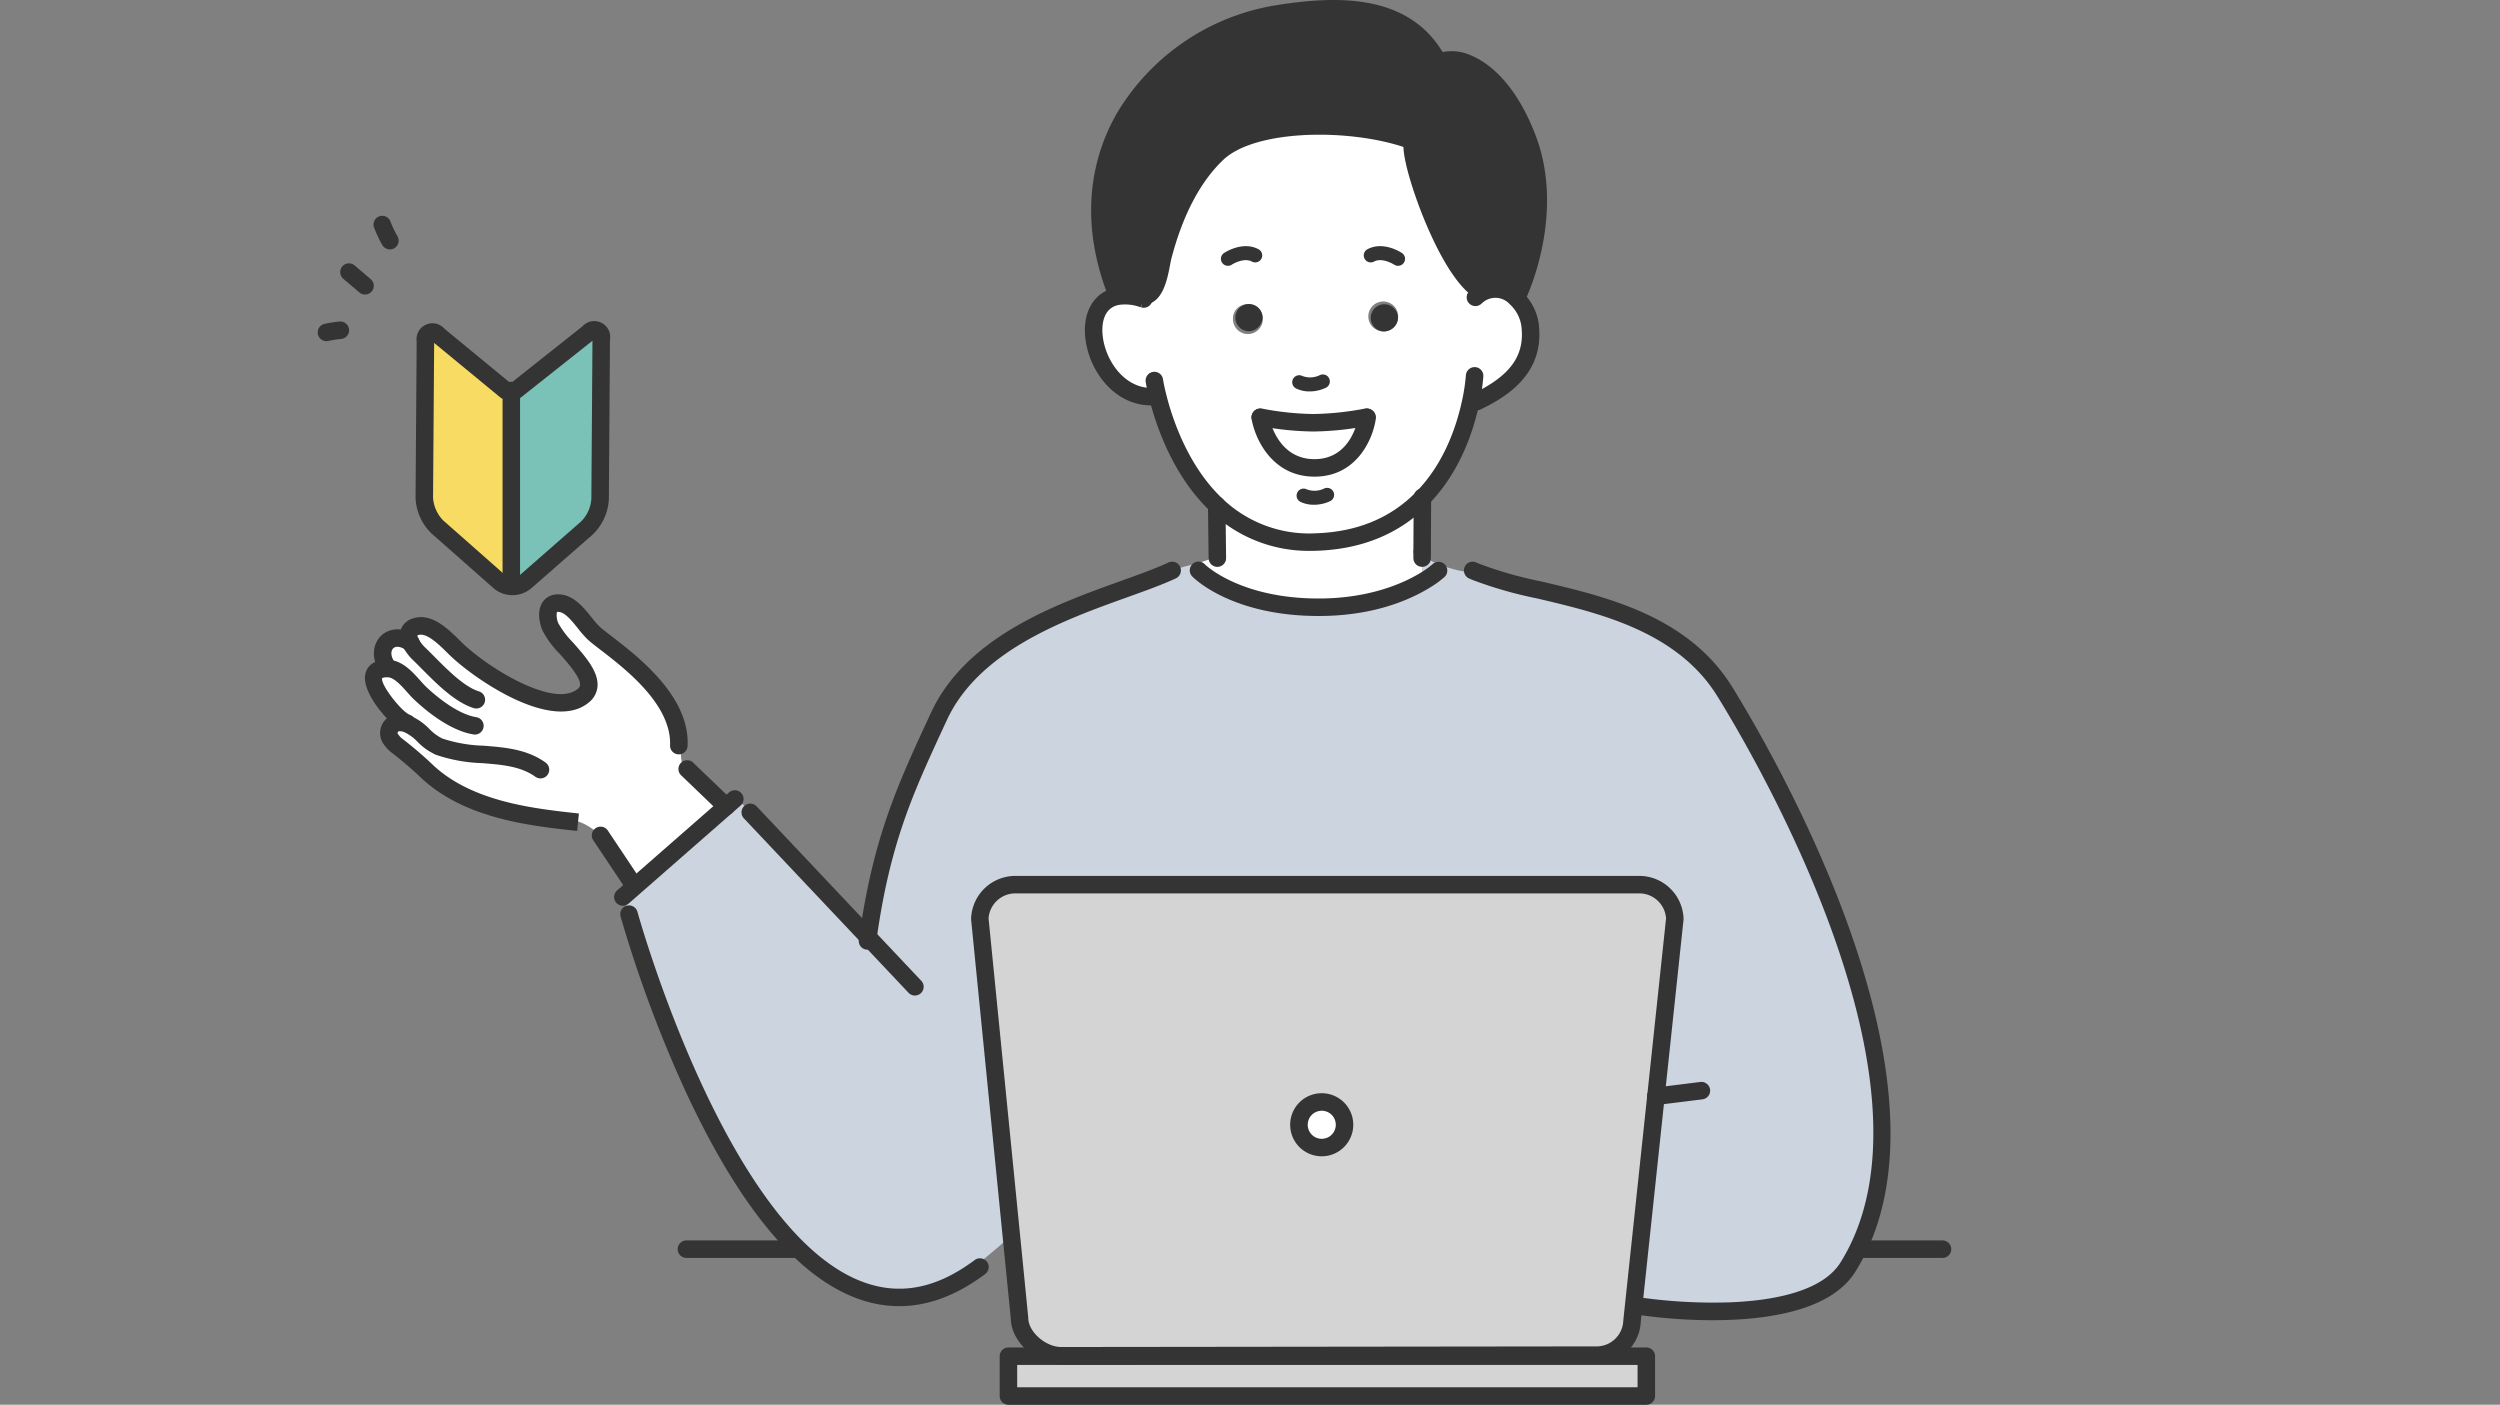 <svg xmlns="http://www.w3.org/2000/svg" xmlns:xlink="http://www.w3.org/1999/xlink" width="420" height="236" viewBox="0 0 420 236"><rect x="0" y="0" width="420" height="236" fill="#808080" stroke="none"/><defs><clipPath id="clip-path"><rect id="長方形_1238" data-name="長方形 1238" width="420" height="236" transform="translate(20 103.998)" fill="#fff" stroke="#707070" stroke-width="1"/></clipPath></defs><g id="マスクグループ_32" data-name="マスクグループ 32" transform="translate(-20 -103.998)" clip-path="url(#clip-path)"><g id="グループ_2256" data-name="グループ 2256" transform="translate(-205.963 -7.461)"><g id="グループ_2254" data-name="グループ 2254" transform="translate(288.736 112.915)"><path id="パス_1555" data-name="パス 1555" d="M1204.208,290.244a2.507,2.507,0,1,0,2.281-2.493A2.384,2.384,0,0,0,1204.208,290.244Zm-13.745,13.028c-9.195,0-13.275-15.344-5.738-16.849a8.707,8.707,0,0,1,4.28.388l.129-.47c2.457,0,2.892-5.044,3.3-6.62,1.587-6.079,4.339-12.722,9.1-17.273,5.914-5.656,22.364-5.785,32.217-2.375l.623.353c-.847,2.7,5.573,21.447,11.276,25l.071.541a4.676,4.676,0,0,1,6,.717,7.613,7.613,0,0,1,2.387,4.468c.858,6.6-3.351,10.277-8.948,12.957l-.976-.106c-.905,4.327-3.057,11.111-8.148,16.308-3.927,4.021-9.606,7.1-17.79,7.384a22.515,22.515,0,0,1-16.767-6.173c-6.02-5.667-8.76-13.769-9.853-18.049Zm41.459-13.028a2.507,2.507,0,1,0-2.693,2.046A2.389,2.389,0,0,0,1231.922,290.244Zm-5.162,16.473h-.094a50.169,50.169,0,0,1-8.959.941,49.358,49.358,0,0,1-8.925-.941s1.376,8.525,9.124,8.525S1226.76,306.717,1226.76,306.717Z" transform="translate(-1059.844 -238.092)" fill="#fff"/><path id="パス_1556" data-name="パス 1556" d="M1383.246,597.061a50.17,50.17,0,0,0,8.96-.941h.094s-1.105,8.525-8.854,8.525-9.124-8.525-9.124-8.525A49.357,49.357,0,0,0,1383.246,597.061Z" transform="translate(-1225.384 -527.495)" fill="#fff"/><path id="パス_1557" data-name="パス 1557" d="M1303.9,699.926l-.106-8.6a22.514,22.514,0,0,0,16.767,6.173c8.184-.282,13.863-3.363,17.79-7.384l-.047,8.842v.365c0,.306.012.611.023.917.023.988.071,1.975.071,2.975l.341.753c-3,1.823-8.9,4.492-17.813,4.492-14.169,0-20.177-6.185-20.177-6.185l-.341-1.176a18.135,18.135,0,0,0,3.257-1.176Z" transform="translate(-1162.157 -607.902)" fill="#fff"/><path id="パス_1558" data-name="パス 1558" d="M378.717,848.846l-.047.129c-7.69-.835-18.225-1.975-25.209-8.383-5.891-5.42-4.986-3.962-6.161-5.467a1.765,1.765,0,0,1,1.434-2.9,3.41,3.41,0,0,1,1.211.223l.035-.106c-2.1-.647-9.242-9.207-3.41-9.183v-.341c-2.128-3.245.753-6.267,3.974-4-.517-1.07-.576-2.2.823-2.681,2.5-.858,5.291,2.3,6.89,3.833,3.786,3.621,16.132,12.134,21.329,7.7,3.516-2.987-4.48-8.6-5.6-11.582-.576-1.505-.811-4.01,1.434-3.927,2.446.082,4.174,3.422,5.8,4.974,2.375,2.281,14.58,9.63,14.38,18.707l.306.012c0,1.082-.071,4.1,1.058,4.668l.259-.27,6.338,6.079L388.23,859.758l-.259-.294-5.28-7.913A9.714,9.714,0,0,0,378.717,848.846Z" transform="translate(-344.327 -712.295)" fill="#fff"/><path id="パス_1559" data-name="パス 1559" d="M1423.192,1391.782a3.827,3.827,0,1,1-3.822,3.821A3.831,3.831,0,0,1,1423.192,1391.782Z" transform="translate(-1263.919 -1208.104)" fill="#fff"/><path id="パス_1560" data-name="パス 1560" d="M1162.16,1174.857l-3.739,35.157-.27,2.575a5.962,5.962,0,0,1-6.161,5.75l-89.714.106c-3.4,0-7.031-3.186-7.031-6.361l-1.352-13.639-5.315-53.405a5.963,5.963,0,0,1,6.173-5.738h104.424a5.953,5.953,0,0,1,6.161,5.738Zm-52.312,4.774a3.827,3.827,0,1,0-3.833,3.833A3.831,3.831,0,0,0,1109.848,1179.631Z" transform="translate(-946.742 -992.132)" fill="#d4d4d4"/><rect id="長方形_1248" data-name="長方形 1248" width="107.163" height="6.69" transform="translate(106.644 226.384)" fill="#d4d4d4"/><path id="パス_1561" data-name="パス 1561" d="M1195.281,170.253a8.707,8.707,0,0,0-4.28-.388l-.071-.482c-10.03-25.68,8.8-44.069,26.938-46.962,10.265-1.646,21.811-2.011,27.126,8.125l.023-.012c3.8-1.623,10.594,1.54,14.9,12.7,4.974,12.887-1.646,26.609-1.646,26.609l-.271.282a4.676,4.676,0,0,0-6-.717l-.071-.541c-5.7-3.551-12.123-22.293-11.276-25l-.623-.353c-9.853-3.41-26.3-3.281-32.217,2.375-4.762,4.55-7.513,11.194-9.1,17.273-.412,1.576-.847,6.62-3.3,6.62Z" transform="translate(-1066.12 -121.534)" fill="#343434"/><path id="パス_1562" data-name="パス 1562" d="M675.548,823.627c2.351-16.708,6.432-25.245,11.9-37.062,7.29-15.756,29.466-19.977,39.19-24.539l.012-.035c1.305-.435,2.716-.753,4.092-1.141l.341,1.176s6.008,6.185,20.177,6.185c8.913,0,14.815-2.669,17.813-4.492l-.341-.753c0-1-.047-1.987-.071-2.975l.847-.023c.976.976,6.373,2.716,8.207,2.316,10.03,4.3,32.029,4.339,41.788,20.13,9.959,16.12,38.52,68.138,20.659,96.663-6.831,10.912-34.8,6.584-34.8,6.584l-1.188-.129,3.739-35.157,3.175-29.818a5.953,5.953,0,0,0-6.161-5.738H700.5a5.963,5.963,0,0,0-6.173,5.738l5.315,53.405-.353.035c-1.893,1.893-4.033,3.351-5.855,5.185l.259.353c-35.074,25.021-58.3-59.766-58.3-59.766l-.059-.247-.153-.306-.141-.447-.153-.458-.306-1.2-.141-.294,1.952-1.7,15.333-13.428,1.446-1.258.388.27a6.628,6.628,0,0,1,2.187,1.987l.024-.012Z" transform="translate(-592.491 -667.651)" fill="#cbd4df"/><path id="パス_1563" data-name="パス 1563" d="M1502.18,469.427a2.288,2.288,0,1,1,2.693-2.046A2.389,2.389,0,0,1,1502.18,469.427Z" transform="translate(-1332.795 -415.229)" fill="#343434"/><path id="パス_1564" data-name="パス 1564" d="M1345.329,469.427a2.288,2.288,0,1,1,2.281-2.493A2.384,2.384,0,0,1,1345.329,469.427Z" transform="translate(-1198.273 -415.229)" fill="#343434"/><path id="パス_1565" data-name="パス 1565" d="M506.182,537.2a3.373,3.373,0,0,1-2.493.788l.082-2.011V505.113h.706l12.146-9.63c1.258-1.035,2.269-.553,2.257,1.082l-.188,26.761a7.422,7.422,0,0,1-2.246,4.891Z" transform="translate(-480.645 -440.944)" fill="#7ac2b7"/><path id="パス_1566" data-name="パス 1566" d="M417.8,507.652v30.477l-.082,2.011a3.316,3.316,0,0,1-1.94-.8l-10.406-9.183a7.381,7.381,0,0,1-2.187-4.9l.188-26.2c.012-1.623,1.023-2.093,2.269-1.046l11.217,9.242.941.012Z" transform="translate(-394.673 -443.095)" fill="#f7db62"/></g><g id="グループ_2255" data-name="グループ 2255" transform="translate(279.339 111.459)"><path id="パス_1567" data-name="パス 1567" d="M346.9,367.823a1.47,1.47,0,0,1-1.288-.76,20.7,20.7,0,0,1-1.408-3.013,1.469,1.469,0,1,1,2.827-.8,18.826,18.826,0,0,0,1.155,2.4,1.47,1.47,0,0,1-1.286,2.18Z" transform="translate(-334.774 -325.925)" fill="#343434"/><path id="パス_1568" data-name="パス 1568" d="M309.617,422.637a1.463,1.463,0,0,1-.952-.351l-2.7-2.3a1.469,1.469,0,0,1,1.906-2.237l2.7,2.3a1.47,1.47,0,0,1-.954,2.588Z" transform="translate(-301.669 -373.155)" fill="#343434"/><path id="パス_1569" data-name="パス 1569" d="M280.808,488.269a1.47,1.47,0,0,1-.4-2.884,19.744,19.744,0,0,1,2.607-.413,1.47,1.47,0,0,1,.293,2.925,17.722,17.722,0,0,0-2.1.316A1.476,1.476,0,0,1,280.808,488.269Z" transform="translate(-279.339 -430.955)" fill="#343434"/><path id="パス_1570" data-name="パス 1570" d="M1180.307,1686.58H1073.144a1.47,1.47,0,0,1-1.47-1.47v-6.69a1.47,1.47,0,0,1,1.47-1.47h107.163a1.47,1.47,0,0,1,1.47,1.47v6.69A1.47,1.47,0,0,1,1180.307,1686.58Zm-105.693-2.939h104.223v-3.751H1074.613Z" transform="translate(-957.102 -1450.579)" fill="#343434"/><path id="パス_1571" data-name="パス 1571" d="M1053.58,1211.221c-4.265,0-8.449-3.828-8.5-7.752l-6.66-66.978c0-.049-.007-.1-.007-.146a7.444,7.444,0,0,1,7.643-7.208h104.424a7.437,7.437,0,0,1,7.631,7.208,1.437,1.437,0,0,1-.008.156l-7.177,67.476a7.449,7.449,0,0,1-7.631,7.138Zm-12.23-74.943,5.307,53.327h0l1.352,13.639c0,.048.007.1.007.145,0,2.331,2.911,4.891,5.562,4.891l89.712-.106a4.506,4.506,0,0,0,4.694-4.28,1.4,1.4,0,0,1,.008-.153l7.176-67.468a4.508,4.508,0,0,0-4.691-4.2H1046.052A4.514,4.514,0,0,0,1041.35,1136.278Z" transform="translate(-928.647 -981.981)" fill="#343434"/><path id="パス_1572" data-name="パス 1572" d="M1414.5,1392.212a5.3,5.3,0,1,1,5.3-5.3A5.3,5.3,0,0,1,1414.5,1392.212Zm0-7.654a2.357,2.357,0,1,0,2.363,2.352A2.354,2.354,0,0,0,1414.5,1384.558Z" transform="translate(-1245.828 -1197.953)" fill="#343434"/><path id="パス_1573" data-name="パス 1573" d="M409.31,530.789c-.133,0-.266-.005-.4-.016H408.9a4.748,4.748,0,0,1-2.795-1.166l-10.4-9.179a8.78,8.78,0,0,1-2.684-6.017l.187-26.2a2.683,2.683,0,0,1,4.685-2.162l10.807,8.9.6.005,11.745-9.312a2.68,2.68,0,0,1,4.64,2.244l-.188,26.762a8.841,8.841,0,0,1-2.752,5.992l-10.26,8.978A4.815,4.815,0,0,1,409.31,530.789Zm-.165-2.946a1.882,1.882,0,0,0,1.4-.426l10.268-8.986a5.958,5.958,0,0,0,1.743-3.8l.187-26.581-12.02,9.53a1.467,1.467,0,0,1-.913.318l-1.664-.012a1.469,1.469,0,0,1-.916-.335l-11.084-9.133-.186,26.011a6,6,0,0,0,1.69,3.792l10.405,9.183A1.866,1.866,0,0,0,409.144,527.843Z" transform="translate(-376.584 -430.806)" fill="#343434"/><path id="パス_1574" data-name="パス 1574" d="M495.565,591.377a1.47,1.47,0,0,1-1.47-1.47V559.454a1.47,1.47,0,0,1,2.94,0v30.453A1.47,1.47,0,0,1,495.565,591.377Z" transform="translate(-463.041 -493.416)" fill="#343434"/><path id="パス_1575" data-name="パス 1575" d="M495.565,560.772a1.459,1.459,0,0,1-1.47-1.458v-.024a1.47,1.47,0,1,1,1.47,1.481Z" transform="translate(-463.041 -493.277)" fill="#343434"/><path id="パス_1576" data-name="パス 1576" d="M677.72,1230.695a20.245,20.245,0,0,1-6.826-1.21c-10.371-3.69-20.261-15.674-29.4-35.616a213.515,213.515,0,0,1-10.581-28.643,1.47,1.47,0,0,1,2.836-.776c.147.539,15.055,54.058,38.126,62.266,5.951,2.118,11.805,1.036,17.9-3.309.224-.15.405-.281.587-.422a1.469,1.469,0,1,1,1.8,2.321c-.241.188-.482.363-.725.523C686.906,1229.067,682.308,1230.695,677.72,1230.695Z" transform="translate(-580.034 -1011.261)" fill="#343434"/><path id="パス_1577" data-name="パス 1577" d="M800.9,1077.378a1.465,1.465,0,0,1-1.069-.461l-27.656-29.3a1.47,1.47,0,1,1,2.138-2.018l27.656,29.3a1.469,1.469,0,0,1-1.069,2.478Z" transform="translate(-700.571 -910.127)" fill="#343434"/><path id="パス_1578" data-name="パス 1578" d="M1825.272,1372.331a1.485,1.485,0,0,1-1.488-1.47,1.456,1.456,0,0,1,1.385-1.468l7.565-.943a1.469,1.469,0,1,1,.363,2.917l-7.643.953A1.471,1.471,0,0,1,1825.272,1372.331Z" transform="translate(-1600.457 -1186.679)" fill="#343434"/><path id="パス_1579" data-name="パス 1579" d="M625.178,1049.007a1.47,1.47,0,0,1-.955-2.588l18.8-16.452a1.469,1.469,0,1,1,1.929,2.217l-1.446,1.258-17.282,15.131-.1.082A1.464,1.464,0,0,1,625.178,1049.007Z" transform="translate(-573.911 -896.842)" fill="#343434"/><path id="パス_1580" data-name="パス 1580" d="M717.2,1555.56H699.01a1.47,1.47,0,0,1,0-2.94H717.2a1.47,1.47,0,1,1,0,2.94Z" transform="translate(-637.068 -1344.228)" fill="#343434"/><path id="パス_1581" data-name="パス 1581" d="M2076.358,1555.56h-13.863a1.47,1.47,0,0,1,0-2.94h13.863a1.47,1.47,0,0,1,0,2.94Z" transform="translate(-1803.392 -1344.228)" fill="#343434"/><path id="パス_1582" data-name="パス 1582" d="M604.768,1083.111a1.47,1.47,0,0,1-1.224-.654l-5.52-8.269a1.469,1.469,0,1,1,2.432-1.65l.247.364,5.287,7.923a1.47,1.47,0,0,1-1.222,2.286Z" transform="translate(-551.725 -933.015)" fill="#343434"/><path id="パス_1583" data-name="パス 1583" d="M706.471,1003.966a1.462,1.462,0,0,1-1.017-.409l-6.582-6.322a1.47,1.47,0,0,1,2.076-2.082l.224.223,6.317,6.059a1.47,1.47,0,0,1-1.017,2.53Z" transform="translate(-637.838 -867.004)" fill="#343434"/><path id="パス_1584" data-name="パス 1584" d="M909.372,829.218a1.45,1.45,0,0,1-.247-.021,1.468,1.468,0,0,1-1.2-1.693l.04-.276c.016-.124.033-.249.054-.37,2.322-16.5,6.433-25.379,11.638-36.622l.377-.814c5.931-12.817,21-18.234,32.012-22.188,3.108-1.117,5.792-2.081,7.887-3.065a1.47,1.47,0,0,1,1.249,2.662c-2.221,1.041-4.965,2.028-8.142,3.169-10.519,3.779-24.924,8.955-30.338,20.656l-.378.814c-5.3,11.453-9.133,19.728-11.4,35.835l-.046.313c-.017.126-.034.25-.055.372A1.469,1.469,0,0,1,909.372,829.218Z" transform="translate(-817.01 -669.669)" fill="#343434"/><path id="パス_1585" data-name="パス 1585" d="M1652.743,891.458a88.024,88.024,0,0,1-12.311-.873,1.47,1.47,0,0,1,.449-2.905,87.669,87.669,0,0,0,14.606.781c6.787-.248,15.546-1.611,18.728-6.693,18.253-29.151-14.011-84.343-20.664-95.111-6.752-10.924-19.849-14-30.373-16.47a68.55,68.55,0,0,1-10.745-3.082c-.2-.083-.424-.176-.646-.28a1.47,1.47,0,0,1,1.254-2.659c.177.084.354.156.532.229a66.721,66.721,0,0,0,10.279,2.931c11.052,2.595,24.808,5.824,32.2,17.786,6.814,11.028,39.831,67.591,20.655,98.216C1672.53,890,1661.546,891.457,1652.743,891.458Z" transform="translate(-1418.393 -669.664)" fill="#343434"/><path id="パス_1586" data-name="パス 1586" d="M1553.788,747.446a1.47,1.47,0,0,1-1.47-1.47v-.882a1.47,1.47,0,1,1,2.94,0v.882A1.47,1.47,0,0,1,1553.788,747.446Z" transform="translate(-1368.245 -652.214)" fill="#343434"/><path id="パス_1587" data-name="パス 1587" d="M1553.788,690.623h-.008a1.47,1.47,0,0,1-1.462-1.478l.047-9.023a1.47,1.47,0,0,1,2.939,0l-.047,9.039A1.47,1.47,0,0,1,1553.788,690.623Z" transform="translate(-1368.245 -596.637)" fill="#343434"/><path id="パス_1588" data-name="パス 1588" d="M1315.238,700.146a1.47,1.47,0,0,1-1.47-1.47v-.282l-.106-8.578a1.47,1.47,0,0,1,1.452-1.487h.018a1.47,1.47,0,0,1,1.47,1.452l.106,8.9A1.47,1.47,0,0,1,1315.238,700.146Z" transform="translate(-1164.099 -604.913)" fill="#343434"/><path id="パス_1589" data-name="パス 1589" d="M1314.249,773.162c-14.622,0-20.967-6.36-21.23-6.63a1.47,1.47,0,1,1,2.108-2.049c.052.052,5.844,5.74,19.122,5.74,8.713,0,14.422-2.681,17.05-4.278a14.788,14.788,0,0,0,2.113-1.512,1.47,1.47,0,0,1,2.008,2.146,16.852,16.852,0,0,1-2.591,1.876C1329.3,770.6,1323.206,773.162,1314.249,773.162Z" transform="translate(-1146.085 -669.675)" fill="#343434"/><path id="パス_1590" data-name="パス 1590" d="M389.74,860.548a1.462,1.462,0,0,1-.433-.066c-3.147-.97-6.222-4.069-8.695-6.56-.533-.537-1.038-1.046-1.508-1.5a8.608,8.608,0,0,1-1.713-2.282,1.47,1.47,0,0,1,2.639-1.3,5.615,5.615,0,0,0,1.1,1.452c.49.471,1.014,1,1.565,1.553,2.24,2.258,5.028,5.068,7.473,5.822a1.47,1.47,0,0,1-.433,2.875Z" transform="translate(-363.084 -741.516)" fill="#343434"/><path id="パス_1591" data-name="パス 1591" d="M421.7,828.873a1.491,1.491,0,0,1-.18-.011,1.47,1.47,0,0,1-1.281-1.634c.148-6.8-7.543-12.724-11.675-15.9-.985-.758-1.763-1.357-2.252-1.826a18.666,18.666,0,0,1-1.556-1.786c-1.03-1.286-2.2-2.743-3.271-2.779a.625.625,0,0,0-.262.024,3.3,3.3,0,0,0,.249,1.909,15.323,15.323,0,0,0,2.441,3.2c2.119,2.4,4.309,4.889,4.129,7.376a3.8,3.8,0,0,1-1.394,2.651c-6.125,5.222-19.221-3.859-23.3-7.76-.18-.172-.375-.365-.583-.571-1.288-1.272-3.439-3.406-4.813-2.934a.655.655,0,0,0-.21.1c.034-.032.055.18.233.548a1.47,1.47,0,1,1-2.646,1.28,3.583,3.583,0,0,1-.266-3.015,3.045,3.045,0,0,1,1.934-1.7c3.1-1.059,5.947,1.757,7.835,3.623.2.193.38.375.55.537,4.53,4.334,15.477,10.966,19.359,7.646a.85.85,0,0,0,.369-.624c.091-1.257-1.929-3.548-3.4-5.221a15.649,15.649,0,0,1-2.985-4.1c-.26-.679-1.027-3.052.146-4.691a3.085,3.085,0,0,1,2.72-1.221c2.418.082,4.106,2.186,5.462,3.878a16.583,16.583,0,0,0,1.3,1.5c.374.36,1.132.944,2.011,1.619,4.544,3.5,13,10.008,12.823,18.182a3.491,3.491,0,0,1-.022.4A1.471,1.471,0,0,1,421.7,828.873ZM377.74,808.931Z" transform="translate(-361.036 -702.14)" fill="#343434"/><path id="パス_1592" data-name="パス 1592" d="M352.671,890.594a1.449,1.449,0,0,1-.234-.018c-4.167-.666-8.408-4.359-10.037-5.915-.357-.341-.734-.761-1.13-1.207-.971-1.089-2.179-2.445-3.229-2.478h-.14a2.023,2.023,0,0,0-.815.125c-.318,1.1,3.268,5.677,4.663,6.186a1.5,1.5,0,0,1,.922,1.86,1.44,1.44,0,0,1-1.792.948c-2.185-.671-7.146-6.248-6.653-9.486.118-.774.711-2.572,3.653-2.572h.21c2.357.075,4.03,1.953,5.376,3.462.341.382.663.746.968,1.039,1.114,1.064,5.024,4.585,8.468,5.136a1.47,1.47,0,0,1-.23,2.921Z" transform="translate(-326.26 -767.189)" fill="#343434"/><path id="パス_1593" data-name="パス 1593" d="M384.952,960.415c-7.9-.858-18.709-2.031-26.045-8.762a62.9,62.9,0,0,0-4.943-4.265,5.772,5.772,0,0,1-1.384-1.38,3.235,3.235,0,0,1,2.594-5.279,4.91,4.91,0,0,1,1.726.317,9.868,9.868,0,0,1,3.231,2.236,7.928,7.928,0,0,0,2.162,1.6,24.132,24.132,0,0,0,6.941,1.211c3.579.284,7.28.578,10.419,2.832a1.47,1.47,0,0,1-1.716,2.388c-2.473-1.776-5.613-2.026-8.937-2.289a26.667,26.667,0,0,1-7.784-1.407,10.1,10.1,0,0,1-3.072-2.172,7.535,7.535,0,0,0-2.253-1.642,1.991,1.991,0,0,0-.719-.139.308.308,0,0,0-.273.534,3.1,3.1,0,0,0,.835.839,64.814,64.814,0,0,1,5.16,4.447c6.623,6.077,16.874,7.19,24.359,8Z" transform="translate(-341.37 -820.816)" fill="#343434"/><path id="パス_1594" data-name="パス 1594" d="M346.81,850.342a1.467,1.467,0,0,1-1.23-.664c-1.594-2.429-1.031-4.752.234-5.976,1.217-1.179,3.466-1.653,5.762-.067a1.468,1.468,0,0,1-.782,2.708h-.012a1.469,1.469,0,0,1-.846-.268c-.827-.582-1.642-.683-2.078-.261-.4.382-.493,1.226.179,2.251a1.47,1.47,0,0,1-1.228,2.276Z" transform="translate(-335.167 -736.896)" fill="#343434"/><path id="パス_1595" data-name="パス 1595" d="M1268.988,568.715a23.833,23.833,0,0,1-16.836-6.587c-6.279-5.91-9.13-14.288-10.271-18.756-.473-1.839-.646-3.006-.653-3.055a1.469,1.469,0,0,1,2.907-.428c0,.01.162,1.077.594,2.753,1.062,4.161,3.7,11.945,9.436,17.344a21.061,21.061,0,0,0,15.71,5.774c6.872-.237,12.521-2.572,16.787-6.942,4.732-4.83,6.832-11.139,7.761-15.582a30.86,30.86,0,0,0,.595-4.027,1.47,1.47,0,0,1,2.935.165,33.23,33.23,0,0,1-.652,4.462c-1.009,4.829-3.309,11.7-8.537,17.039-4.811,4.927-11.133,7.56-18.789,7.824Q1269.48,568.715,1268.988,568.715Z" transform="translate(-1102.125 -476.171)" fill="#343434"/><path id="パス_1596" data-name="パス 1596" d="M1414.624,549.307a5.182,5.182,0,0,1-2.233-.474,1.176,1.176,0,1,1,1.017-2.12,3.643,3.643,0,0,0,2.941-.151,1.176,1.176,0,0,1,1.026,2.116A6.377,6.377,0,0,1,1414.624,549.307Z" transform="translate(-1247.98 -483.547)" fill="#343434"/><path id="パス_1597" data-name="パス 1597" d="M1419.729,681.015a5.187,5.187,0,0,1-2.214-.463,1.176,1.176,0,1,1,1.008-2.124,3.7,3.7,0,0,0,2.943-.153,1.176,1.176,0,0,1,1.008,2.124A6.467,6.467,0,0,1,1419.729,681.015Z" transform="translate(-1252.36 -596.215)" fill="#343434"/><path id="パス_1598" data-name="パス 1598" d="M1374.554,589.837a50.4,50.4,0,0,1-9.229-.973,1.47,1.47,0,0,1,.609-2.876,48.207,48.207,0,0,0,8.62.909,49.057,49.057,0,0,0,8.659-.91,1.47,1.47,0,0,1,.6,2.878A51.188,51.188,0,0,1,1374.554,589.837Z" transform="translate(-1207.294 -517.344)" fill="#343434"/><path id="パス_1599" data-name="パス 1599" d="M1374.75,597.411c-7.119,0-10.03-6.384-10.575-9.76a1.47,1.47,0,0,1,2.9-.469c.048.294,1.293,7.289,7.673,7.289,6.339,0,7.357-6.952,7.4-7.248a1.47,1.47,0,0,1,2.914.382C1384.622,591,1381.9,597.411,1374.75,597.411Z" transform="translate(-1207.291 -517.334)" fill="#343434"/><path id="パス_1600" data-name="パス 1600" d="M1181.769,464.673c-6.221,0-10.518-5.85-11.077-11.5-.426-4.317,1.557-7.557,5.051-8.255a10.086,10.086,0,0,1,4.935.4c.1.024.209.056.312.09a1.47,1.47,0,0,1-.937,2.787l.469-1.393-.52,1.376a.721.721,0,0,1-.124-.03,7.326,7.326,0,0,0-3.549-.353c-2.845.568-2.843,3.746-2.711,5.085.421,4.259,3.657,8.855,8.151,8.855a1.47,1.47,0,1,1,0,2.939Z" transform="translate(-1041.753 -396.567)" fill="#343434"/><path id="パス_1601" data-name="パス 1601" d="M1615.753,458.862a1.47,1.47,0,0,1-.636-2.8c6.344-3.039,8.775-6.461,8.126-11.442a6.17,6.17,0,0,0-1.918-3.569,3.257,3.257,0,0,0-4.187-.587,5.044,5.044,0,0,0-.619.5,1.47,1.47,0,0,1-2.03-2.125,8.01,8.01,0,0,1,.989-.8,6.121,6.121,0,0,1,7.827.839,9.108,9.108,0,0,1,2.851,5.356c1.077,8.27-5.059,12.224-9.769,14.48A1.463,1.463,0,0,1,1615.753,458.862Z" transform="translate(-1421.038 -389.92)" fill="#343434"/><path id="パス_1602" data-name="パス 1602" d="M1553.531,293.747a1.467,1.467,0,0,1-.776-.222c-3.736-2.327-7.041-9.465-8.679-13.513-1.538-3.8-3.948-10.854-3.223-13.171a1.47,1.47,0,0,1,2.811.862c-.54,2.6,5.548,20.152,10.645,23.327a1.47,1.47,0,0,1-.778,2.717Z" transform="translate(-1358.324 -243.489)" fill="#343434"/><path id="パス_1603" data-name="パス 1603" d="M1229.753,278.678a1.47,1.47,0,0,1,0-2.94c.3,0,.915-.561,1.63-4.319.093-.483.173-.9.251-1.2,2.052-7.852,5.251-13.9,9.509-17.964,5.206-4.979,20.728-7.194,33.714-2.7a1.47,1.47,0,1,1-.962,2.778c-9.506-3.289-25.328-3.108-30.72,2.048-3.859,3.687-6.784,9.266-8.7,16.582-.065.252-.13.6-.208,1.008C1233.793,274.477,1233,278.678,1229.753,278.678Z" transform="translate(-1091.065 -227.503)" fill="#343434"/><path id="パス_1604" data-name="パス 1604" d="M1586.063,213.516a1.47,1.47,0,0,1-1.324-2.107c.063-.132,6.276-13.323,1.6-25.442-2.277-5.905-5.6-10.144-9.12-11.631a4.973,4.973,0,0,0-3.828-.246,1.47,1.47,0,1,1-1.155-2.7,7.84,7.84,0,0,1,6.127.241c2.5,1.055,7.211,4.182,10.719,13.28,5.144,13.328-1.411,27.193-1.693,27.776A1.47,1.47,0,0,1,1586.063,213.516Z" transform="translate(-1384.517 -162.281)" fill="#343434"/><path id="パス_1605" data-name="パス 1605" d="M1182.189,162.235a1.469,1.469,0,0,1-1.369-.936c-5.437-13.921-2.229-24.436,1.419-30.805a38.212,38.212,0,0,1,26.655-18.142c10.287-1.651,22.826-2.132,28.626,8.829a1.47,1.47,0,0,1-2.309,1.8,1.632,1.632,0,0,1-.178-.228c-.03-.044-.057-.091-.083-.138-4.885-9.316-15.681-8.947-25.591-7.356a35.2,35.2,0,0,0-24.569,16.7c-4.776,8.336-5.2,18.113-1.233,28.275a1.47,1.47,0,0,1-1.369,2Z" transform="translate(-1047.982 -111.459)" fill="#343434"/><path id="パス_1606" data-name="パス 1606" d="M1500.426,400.752a1.168,1.168,0,0,1-.655-.2c-.047-.029-1.988-1.261-3.375-.516a1.176,1.176,0,0,1-1.112-2.073c2.677-1.436,5.675.553,5.8.638a1.176,1.176,0,0,1-.66,2.15Z" transform="translate(-1318.928 -356.091)" fill="#343434"/><path id="パス_1607" data-name="パス 1607" d="M1329.889,400.753a1.175,1.175,0,0,1-.663-2.148c.126-.085,3.125-2.073,5.8-.638a1.176,1.176,0,0,1-1.112,2.073c-1.4-.75-3.356.5-3.376.516A1.172,1.172,0,0,1,1329.889,400.753Z" transform="translate(-1176.971 -356.094)" fill="#343434"/></g></g></g></svg>